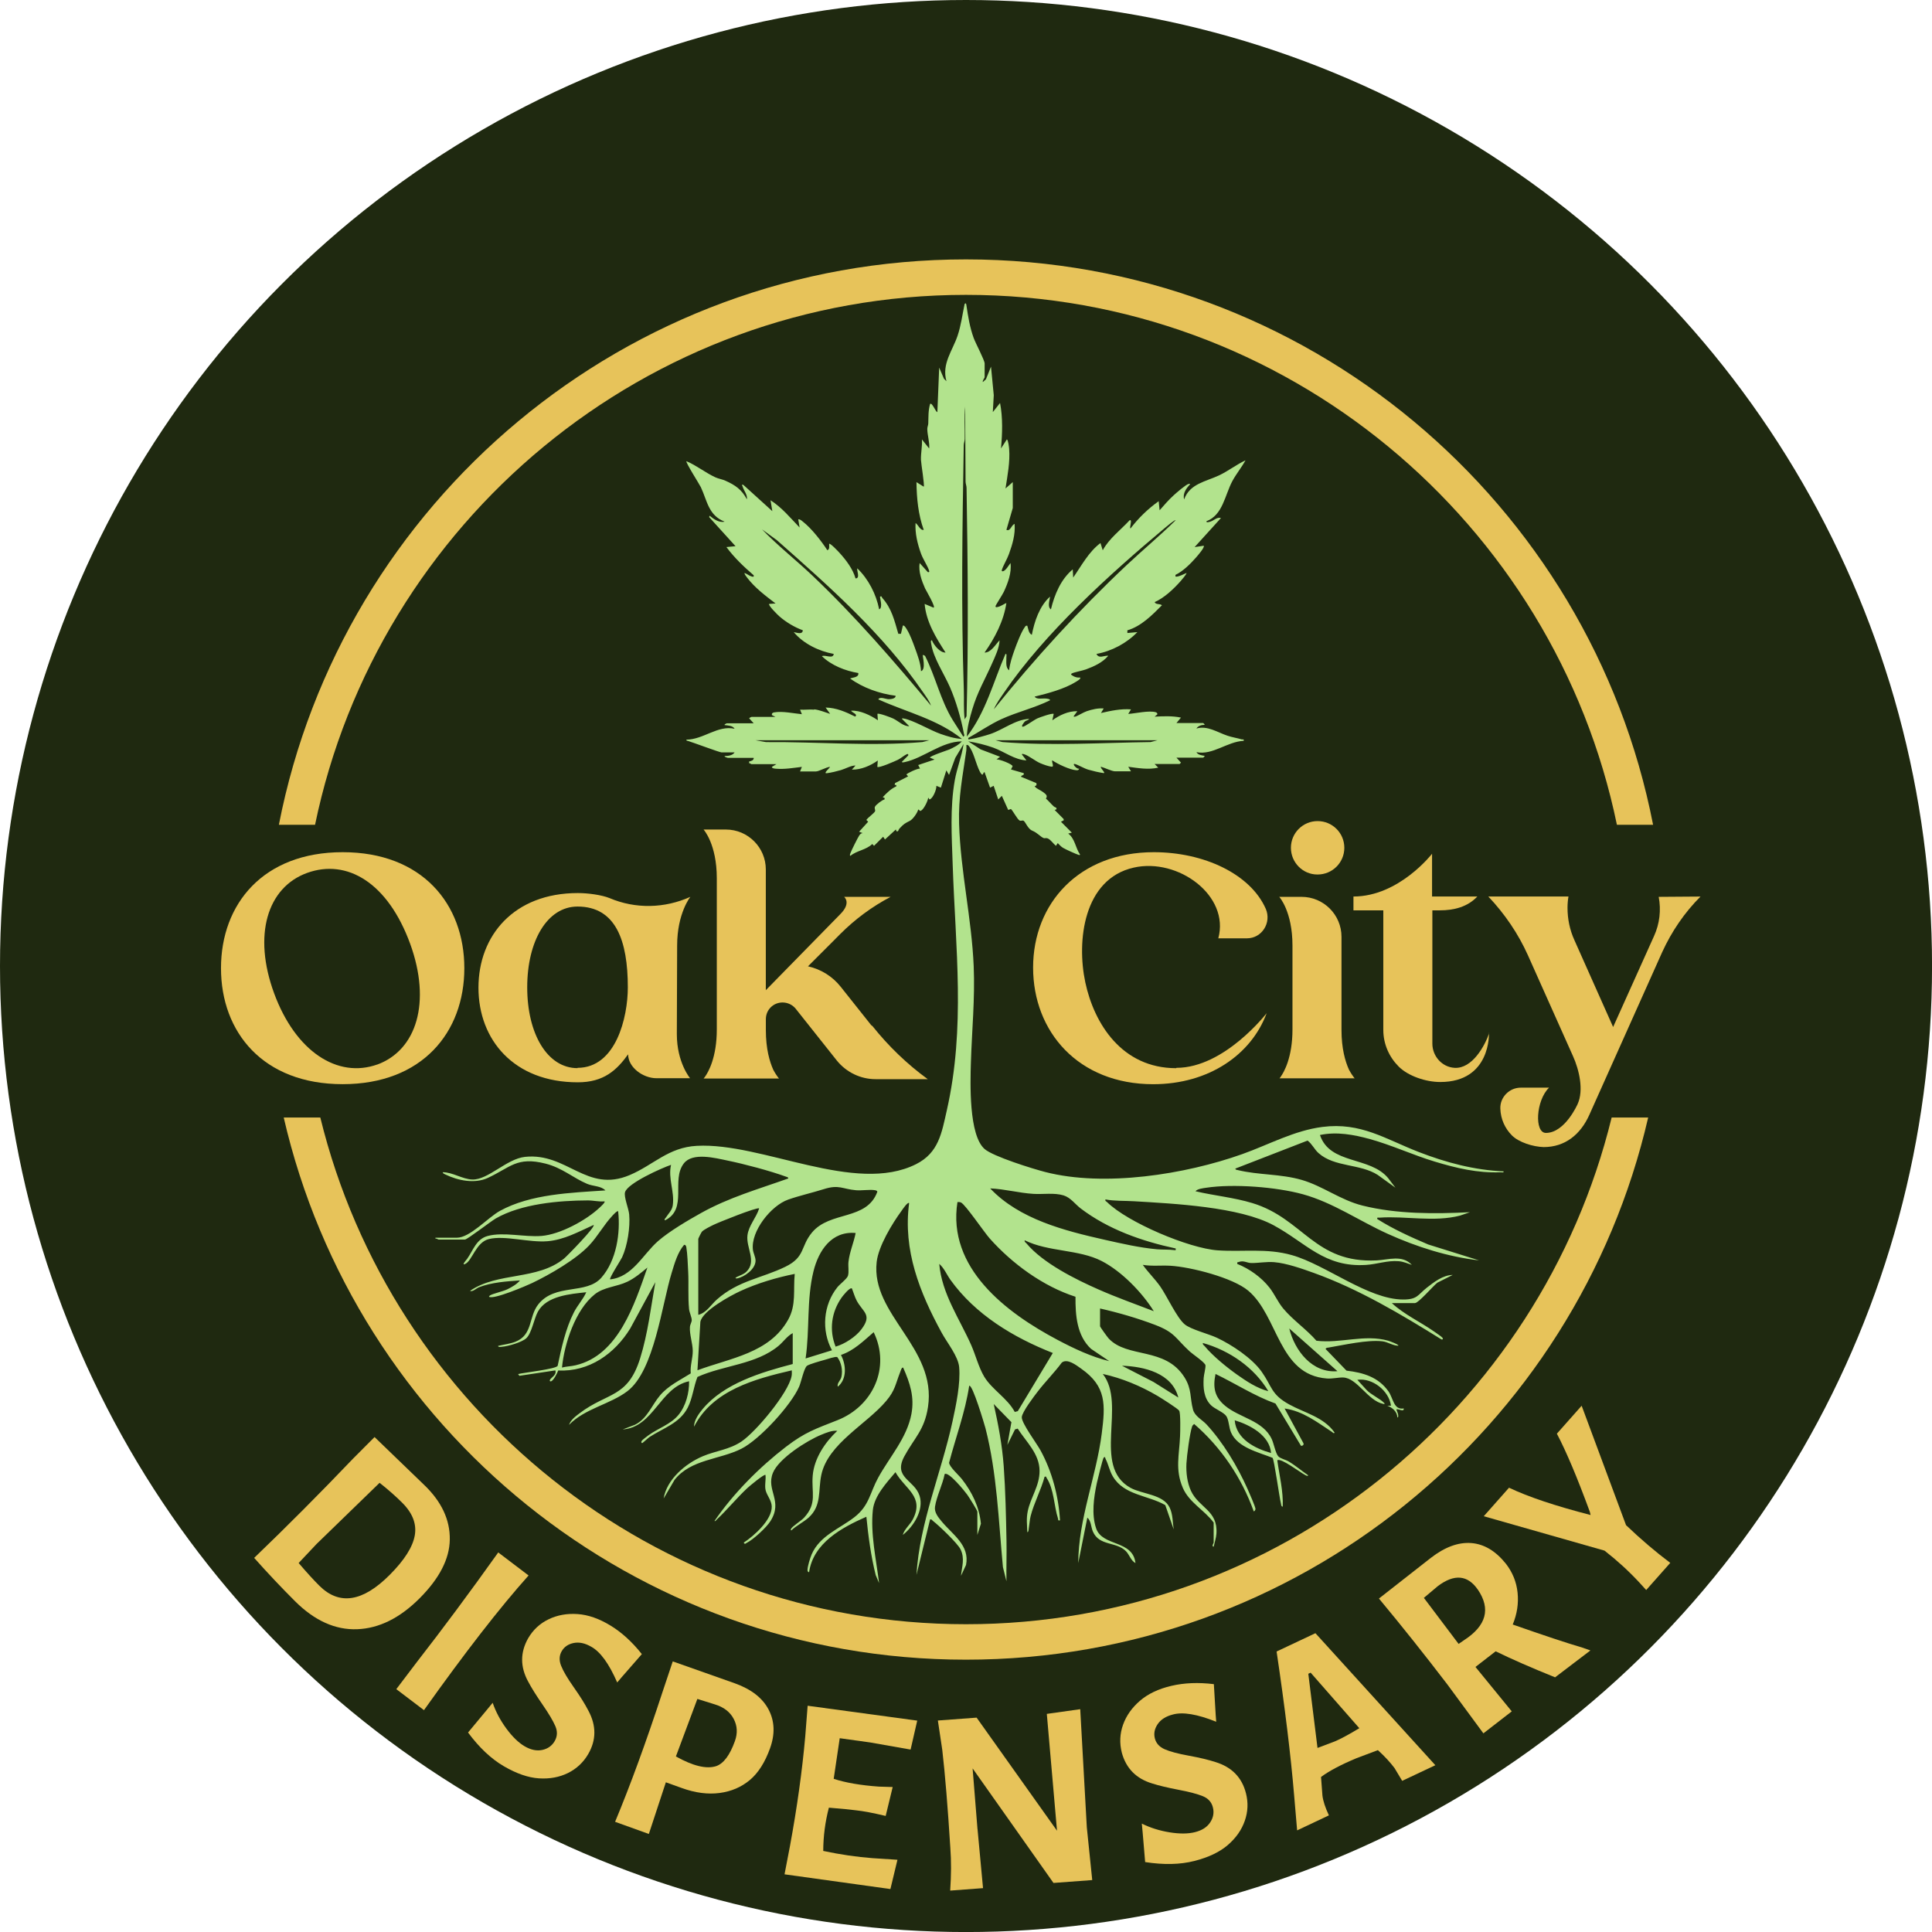 <svg xmlns="http://www.w3.org/2000/svg" id="Layer_2" data-name="Layer 2" viewBox="0 0 510.03 510.03"><defs><style>      .cls-1 {        fill: #b2e38d;      }      .cls-2 {        fill: #e7c35a;      }      .cls-3 {        fill: #1f2910;      }    </style></defs><g id="OCD"><circle class="cls-3" cx="255.02" cy="255.02" r="255.02"></circle><g id="ring"><path class="cls-2" d="M83.17,217.74c16.49-79.76,87.27-139.9,171.84-139.9s155.36,60.14,171.84,139.9h9.55c-16.58-85.06-91.49-149.26-181.4-149.26S90.2,132.68,73.62,217.74h9.55Z"></path><path class="cls-2" d="M425.46,295.02c-18.77,76.68-88.06,133.76-170.45,133.76s-151.68-57.08-170.45-133.76h-9.66c18.91,81.99,92.37,143.12,180.1,143.12s161.19-61.13,180.1-143.12h-9.66Z"></path></g><path id="plant" class="cls-1" d="M214.95,187.26c1.35.14,2.9.79,4.2,1.2l-1.2-1.68c2.83.07,5.32,1.15,7.8,2.39.84-.62-.83-1.04-1.08-1.55,2.37-.15,5.12,1.19,7.08,2.52l-.12-1.68c.32-.3,3.59.95,4.17,1.23,1.35.64,2.77,2.12,4.23,2.01l-1.92-1.92c-.03-.19.22-.14.36-.12,2.53.39,7.07,3.13,9.83,4.09,1.81.63,3.72,1.23,5.64,1.32-6.41-5.19-14.69-7.08-22.08-10.44.44-.84,1.97-.04,2.76-.05.51,0,1.92-.13,1.8-.91-4.16-.52-8.66-2.1-12-4.56.8-.31,2.37-.27,2.16-1.44-3.43-.56-7.1-2.01-9.6-4.44.84-.48,2.95.86,3.12-.6-3.88-.7-8.02-2.7-10.56-5.76.76.12,2.3.77,2.4-.48-2.22-.81-4.47-2.16-6.24-3.72-.33-.29-3.02-2.91-2.64-3.24l1.68-.12c-2.69-2.06-5.48-4.13-7.54-6.86-.16-.22-.8-.99-.62-1.18.63.23,1.2.73,1.84.91.35.1.65.18.55-.31-2.61-2.26-5.15-4.66-7.2-7.45l2.4-.23-6.96-7.68.12-.36c1.07.87,2.5,1.92,3.96,1.56-4.28-1.66-4.6-5.54-6.27-9.09-.36-.77-4.09-6.59-3.81-6.87,2.66,1.12,5.02,3.05,7.62,4.25.83.38,1.85.53,2.69.91,2.59,1.16,4.29,2.33,5.65,4.91.2-1.24-.82-2.27-1.14-3.42-.09-.33-.44-.46.18-.42l7.68,6.96-.48-2.88c3.01,1.92,5.24,4.66,7.68,7.2l-.36-2.16c.5-.05.85.32,1.2.59,2.32,1.81,4.87,5.1,6.48,7.56.69-.24.46-1.11.48-1.68.25-.29,2.46,2.06,2.76,2.4,1.7,1.87,3.52,4.26,4.2,6.72,1.35.05.21-2.27.48-2.64,2.93,2.82,4.97,6.8,5.76,10.8,1.09-.34.11-3.21.24-3.36.56-.16.41.15.55.31,2.54,2.85,3.22,5.94,4.27,9.52h.69s.5-2.14.5-2.14c.35-.32,1,.88,1.15,1.13.77,1.25,1.52,3.28,2.03,4.69.71,1.94,1.54,4.13,1.62,6.19,1.42-.44.32-4.14.48-4.32l.58.26c2.79,5.52,4.06,11.66,7.3,16.94l2.8,4.4c.47-.3.22-.47.15-.85-.7-3.84-2.1-8.62-3.66-12.19s-4.35-7.67-4.94-11.38c-.04-.26-.28-1.06.17-1.02.53,1.29,2.11,3.29,3.6,3.24-2.52-3.88-5.12-8.13-5.52-12.84l2.28.96c.95.31-2.03-4.75-2.16-5.04-.9-2.03-1.8-4.48-1.44-6.72l2.16,2.4c.33.07.45-.02.35-.35-.36-1.21-1.63-3.08-2.16-4.56-.92-2.57-1.59-5.3-1.43-8.04.7.41,1.2,2,2.16,1.8-1.46-4.03-1.86-8.34-1.92-12.6l1.92,1.2c.27-.31-.7-6.08-.73-7.07-.06-1.84.38-3.57.25-5.41l1.92,2.4c.15-1.65-.49-3.56-.5-5.16,0-.51.24-.97.26-1.44.06-1.79-.03-3.4.48-5.16.54-.49,1.44,2.11,1.92,2.16l.48-11.76,1.26,2.94.66.66c-1.31-4.61,1.61-8.04,2.95-12.05.9-2.69,1.26-5.58,1.85-8.35.37-.39.42.04.47.36.44,2.97.89,5.81,1.92,8.64.47,1.3,2.89,5.86,2.89,6.71v3.6c0,.27-.62.88-.48,1.32l.82-.74,1.34-3.34.73,7.55-.25,4.45,1.91-2.4c.75,3.87.61,8.09.25,12l1.55-2.4c.36.17.56,2.03.6,2.52.27,3.44-.44,7.06-.96,10.44l1.92-1.68v6.84l-1.68,5.76c1.06.51,1.26-1.25,2.16-1.56.22,2.8-.57,5.39-1.5,7.98-.47,1.32-1.5,2.97-1.86,4.15-.1.32.03.44.35.35.7-.2,1.47-1.57,1.93-2.16.34,2.56-.7,5.3-1.76,7.6-.31.68-2.2,3.58-2.2,3.8.01.42.44.23.65.19.74-.15,1.52-.75,2.22-1.03-.69,4.71-3.03,9.22-5.76,13.08,1.69.04,2.89-2.13,3.96-3.24-.05,2-1.17,4.29-2,6.16-1.86,4.21-3.86,7.52-5.2,12.08-.66,2.24-1.39,4.9-1.44,7.2,4.99-6.42,7.01-14.49,10.2-21.84.42-.06.23.55.24.84.04,1.11-.3,2.73.72,3.48.21-1.85.82-3.66,1.44-5.4.52-1.47,1.8-4.8,2.68-5.96.21-.27.25-.49.68-.4.27.82.34,1.99,1.2,2.4.7-3.6,2.03-7.59,4.8-10.08-.07.99-.76,2.66.24,3.36.95-3.92,2.61-7.93,5.76-10.56l.12,2.16c2.21-3.16,4.07-6.76,7.2-9.11l.6,1.91c1.67-3.1,4.71-5.34,7.09-7.92.86-.35-.16,2,.24,2.16,2.11-2.77,4.61-5.18,7.44-7.2l.24,2.4c1.19-1.36,2.38-2.74,3.72-3.96.68-.62,3.28-2.89,3.96-3,.14-.02.39-.06.36.12-1,1.01-2,2.46-1.56,3.96,1.48-4.16,5.77-4.7,9.25-6.35,2.43-1.16,4.53-2.82,6.95-3.96-1.05,1.9-2.46,3.59-3.49,5.51-1.96,3.68-2.51,8.96-6.83,10.57-.06.42.54.23.78.18,1.19-.26,1.92-1.36,3.06-1.03l-6.96,7.68,2.4-.36c.37.38-1.67,2.7-2.04,3.12-1.43,1.64-3.47,3.66-5.4,4.56-.02.4-.13.52.35.47.8-.1,1.79-.63,2.53-.95.17.17-1.34,1.93-1.55,2.16-1.86,2.09-4.29,4.4-6.84,5.52.31.74,1.41.34,1.92.84-2.6,2.61-5.49,5.56-9.12,6.61v.71s2.64-.24,2.64-.24c-2.81,2.92-6.77,5.04-10.8,5.76.64,1.36,2.01.37,3.12.48-1.49,1.79-3.73,2.8-5.88,3.6-.89.33-3.22.77-3.73,1.07-.42.25-.11.39.16.57.59.4,1.29.59,2.01.51.37.31-.92,1.02-1.13,1.15-2.98,1.87-7.47,3.07-10.87,3.89.54.83,2.02.41,2.97.51.24.02,1.13.1,1.11.45-4.12,2.04-8.71,3.09-12.88,5-3.03,1.39-5.81,3.34-8.72,4.96-.09.54.18.35.55.31,1.25-.16,3.9-.91,5.16-1.32,3.5-1.15,6.68-3.86,10.37-4.03-.26.4-.83.41-1.13.68-.2.19-1.29,1.53-.43,1.37.56-.11,2.82-1.78,3.79-2.21.63-.27,3.85-1.43,4.24-1.15l-.36,1.68c1.91-1.35,4.18-2.45,6.6-2.4l-.96,1.32c-.05.17.19.16.36.12.6-.13,2.2-1.15,3.11-1.45,1.43-.47,2.93-.83,4.45-.71l-.72,1.2c2.6-.59,5.22-1.16,7.92-.96l-.72,1.2c1.9-.12,5.53-.98,7.28-.44.23.07.47.3.4.56l-.72.6c2.33-.12,4.65-.23,6.96.25l-1.2,1.44h7.08c.05,0,.44.42.36.48-.76-.02-1.74.26-2.16.96,2.95-.85,5.57,1.05,8.28,1.93,1.19.39,2.44.58,3.64.93.32.09.67-.16.56.39-4.4.22-8.17,3.85-12.48,3,.38.71,1.44.87,2.16.96.08.07-.31.48-.36.48h-7.08l1.2,1.32-.36.36h-6.6l.96.96c-2.6.6-5.31.12-7.92-.23l.72,1.2h-4.2c-.87,0-2.77-.96-3.72-1.2-.35.27,1.5,1.8.62,1.66-1.28-.2-2.68-.52-3.92-.88s-2.61-1.24-3.54-1.5c-1.01-.28.5,1.51,1.08,1.2-.11.44-.39.46-.77.43-1.65-.1-4.9-1.62-6.31-2.6-.32.35.66,1.77-.22,1.67-.81-.09-2.16-.58-2.94-.91-1.37-.58-3.12-2.06-4.33-2.39-.18-.05-.52-.18-.55.07l1.2,1.56c-3.16-.14-5.79-2.29-8.76-3.36-2.14-.77-4.37-1.28-6.6-1.67l3.27,2.13,5.13,1.95-.96.71c.72-.13,4.27,1.25,4.27,1.8l-.43.84,3.36.97c.21.69-.58.42-.72.95l4.07,1.69c.1.64.01.6-.47.83.59.74,1.58,1.01,2.28,1.56s1.25.93.7,1.68c.73.64,1.34,1.4,2.05,2.05.39.36.91.22.71.82l-.46.13,2.39,2.41v.35s-.71.36-.71.36l2.87,2.88-.96.24c1.82,1.37,1.88,3.74,3.12,5.52.05.16-.2.17-.35.12-.76-.24-3.44-1.45-4.14-1.87-.55-.33-.94-.81-1.39-1.25l-.48.72c-.66-.52-1.39-1.63-2.15-1.95-.49-.21-.76.03-1.08-.09-.87-.34-1.56-1.35-3.06-1.98-1.13-.47-1.74-2.29-2.24-2.59-.34-.21-.71.15-1.08-.08-.64-.41-1.64-2.4-2.27-3.04l-.72.26-1.68-3.73-.95.96-1.21-3.6-.95.48-1.45-4.08c-.42-.06-.33,1.08-.84.48-1.09-1.3-1.82-5.18-2.96-6.88-.24-.36-.46-.88-1-.79,0,.51.04,1.02-.03,1.53-.96,6.8-2.11,12.17-1.9,19.24.38,12.62,3.33,25.07,3.86,37.66.36,8.53-.48,16.95-.74,25.44-.16,5.33-.59,19.12,3.62,22.8,2.27,1.98,12.71,5.22,16.01,6.07,15.62,4.02,36.95.64,52.02-4.73,6.97-2.48,13.68-6.22,21.15-7.17,10.18-1.3,16.59,3.2,25.46,6.63,7.19,2.78,14.63,4.76,22.38,5.1.06.42-.55.23-.84.24-6.05.24-11.62-1.09-17.35-2.82-5.74-1.73-11.37-4.36-17.1-5.94-4.27-1.18-8.8-2.01-13.2-1.08,2.64,7.87,13.22,5.57,18.01,11.39l1.91,2.52-4.67-3.37c-4.64-2.99-11.39-2-15.61-5.75-1.12-.99-1.7-2.41-2.91-3.32l-19.05,7.39c-.06.34.43.35.67.41,5.4,1.32,11.28.97,16.85,2.59s10.2,5.31,16.03,6.77c9.11,2.27,19.05,2.22,28.37,1.75l-2.59.89c-6.94,1.8-14.36.05-21.29.55-.36.03-.69-.19-.59.36,4.24,2.69,8.83,4.75,13.44,6.72l13.44,4.2c-8.22-.93-16.56-3.59-24.08-6.99-7.47-3.37-14.45-8.26-22.42-10.46-7.04-1.94-18.39-2.82-25.58-1.72-.82.13-2.28.27-2.79.92,4.96,1.17,10.11,1.64,15,3.12,13.52,4.1,16.39,15.97,32.89,15.13,3.1-.16,6.69-1.53,9.23,1.19-1.18-.39-2.2-.86-3.47-.97-3.01-.25-5.72.8-8.64.98-10.98.7-15.79-5.81-24.37-10.46-9.04-4.9-26.41-5.72-36.85-6.35-2.49-.15-5.12-.02-7.56-.48-.12.47.18.46.4.68,5.45,5.39,21.65,12.24,29.24,12.76,6.7.46,12.9-.64,19.61,1.27,9,2.56,20.08,11.7,29.35,11.71,3.8,0,3.81-1.21,6.25-3.13,1.95-1.53,4.26-3.31,6.83-3.36l-4.06,2.05c-1.01.76-4.98,5.38-5.9,5.38h-6.12c3.29,3.04,7.47,4.93,11.12,7.48.46.32,1.96,1.33,2.21,1.63.24.29.22.58-.24.48-10.61-6.61-21.79-13.26-33.6-17.52-3.11-1.12-7.31-2.61-10.57-2.87-2.04-.16-4.12.25-5.99.23-1.21-.01-2.03-.78-3.39-.26-.32.12-.41-.08-.33.5,3.19,1.25,6.4,3.57,8.5,6.26,1.35,1.73,2.21,3.81,3.62,5.5,2.53,3.04,6.15,5.5,8.77,8.51,6.31.79,12.74-1.79,18.96,0,.3.09,2.99,1.06,2.64,1.32-1.48-.02-2.73-1-4.23-1.17-3.9-.45-10.11.96-14.13,1.65-.34.06-.61-.01-.84.36l5.54,5.74c4.42.51,8.41,1.69,11.08,5.48,1.28,1.81,1.33,4.95,4.02,4.5.16,1.05-1.37.05-1.92.24-.09.07.94,1.93.24,2.16-.02-1.52-1.31-2.65-2.64-3.12h.96c-.5-3.93-4.89-7.42-8.88-6.84l2.4,2.64c1.14,1.25,3.64,2.36,4.69,3.48.27.28.03.3-.24.24-4.06-.8-6.88-6.84-10.57-6.97-1.31-.05-2.8.37-4.32.26-12.82-.95-12.77-16.43-20.75-23.17-4.09-3.45-15.17-6.27-20.53-6.59-2.44-.15-4.9.17-7.32-.24,1.43,2.02,3.24,3.74,4.66,5.78,1.72,2.48,4.36,8.23,6.4,9.92,1.64,1.36,6.26,2.5,8.47,3.53,3.98,1.86,9.34,5.42,11.87,9.01,2.77,3.94,2.45,5.96,7.24,8.6,4.11,2.27,9.1,3.31,12,7.44-.21.38-.54-.08-.75-.21-3.89-2.55-7.64-5.48-12.45-6.15l4.94,9.11c.24.44-.16.8-.62.73l-6.73-11.15c-5.57-2.01-10.53-5.25-15.83-7.81-.72,3.53-.28,6.06,2.52,8.39,3.89,3.24,9.99,3.85,12.32,8.8.54,1.15,1.02,3.76,1.71,4.53.57.64,1.93.89,2.72,1.36,1.83,1.08,3.45,2.49,5.2,3.68-.18.34-.62,0-.85-.11-1.14-.56-6.41-4.61-7.31-3.85.56,4.06,1.6,8.11,1.44,12.24-.48-.09-.39-.51-.48-.84-.42-1.64-1.78-11.63-2.22-12.06-3.7-1.48-9.2-2.68-10.95-6.69-.58-1.34-.57-3.28-1.23-4.29-.7-1.06-3.02-1.88-4.06-2.9-1.93-1.91-2.08-4.6-1.94-7.17.05-.87.54-2.63.48-3.36s-3.34-2.93-4.08-3.6c-3.88-3.53-3.88-5.05-9.23-7.09-4.62-1.76-9.69-3.23-14.52-4.32v4.68c0,.2,1.96,2.9,2.28,3.24,4.97,5.31,14.89,2.14,20,10.24,1.99,3.16,1.41,5.4,2.26,8.54.48,1.76,2.45,2.7,3.55,3.89,4.36,4.69,8.23,11.17,10.83,17.01.37.83,2.13,4.8,2.11,5.34-.01.28-.33.69-.47.59-3.18-8.85-8.61-16.9-15.72-23.04-.22.2-.44.36-.54.65-.61,1.75-1.4,7.8-1.5,9.78-.11,2.37.19,5.03,1.19,7.2,2.11,4.55,7.14,5.14,6.73,11.29-.08,1.16-.48,2.34-.73,3.47-.63-.05,0-.94,0-1.08v-5.28c-2.43-3.31-6.44-5.26-8.13-9.15-2.1-4.85-.94-8.73-.74-13.64.05-1.16.17-6.08-.23-6.75-.33-.55-4.82-3.38-5.7-3.9-4.47-2.63-9.39-4.69-14.47-5.8,6.35,8.05-2.91,24.35,7.28,30.04,3.12,1.74,8.68,1.69,10.37,5.23.87,1.81.77,3.82,1.07,5.77l-2.22-6.42c-4.64-2.66-10.9-2.56-13.87-7.61-.86-1.46-1.13-3.1-1.89-4.58-.09-.18-.08-.75-.5-.34-.25.24-1.63,5.87-1.81,6.72-.8,3.74-1.45,8.25-.19,11.95,1.67,4.88,9.68,2.97,10.39,9.17-1.23-.66-1.6-2.2-2.51-3.13-2.52-2.6-7.05-1.3-8.73-5.19-.55-1.27-.44-2.81-1.47-3.68l-2.4,12c.05-11.69,4.75-22.74,6.21-34.23.96-7.56,1.26-12.4-5.41-17.08-1.26-.89-3.67-2.8-5.14-1.62-1.96,2.65-4.31,4.99-6.32,7.6-.97,1.26-4.19,5.47-4.24,6.82-.07,1.57,3.96,6.95,4.94,8.75,3.06,5.6,4.77,12.12,5.15,18.48-.65.11-.41-.12-.54-.52-1.05-3.26-1.03-7.69-3-10.69-.15-.23.03-.43-.53-.31-.91,3.43-2.82,6.98-3.68,10.37-.26,1.03-.3,2.08-.48,3.12-.05.3-.04,1.16-.4,1.15-.06-2-.3-3.54.11-5.53.75-3.66,3.15-6.7,3.12-10.67-.03-4.51-3.5-7.6-5.77-11.14l-.71.21-2.02,4.1,1.07-6.01-4.67-4.79c1.21,5.42,2.24,10.88,2.64,16.44.46,6.38.61,13.28.73,19.67.07,3.56-.07,7.13-.01,10.69l-.93-3.75c-1.16-12.23-1.55-24.73-4.61-36.67-.2-.76-3.46-11.8-4.3-11.18-1.04,6.95-3.53,13.52-5.3,20.29.02,1.03,2.63,3.37,3.37,4.32,2.72,3.49,4.59,7.33,5.03,11.78l-.94,2.97v-6.12c0-.38-2.26-3.93-2.68-4.52-.66-.92-4.91-6.17-5.95-5.43-.54,2.77-2.14,5.9-2.55,8.62-.23,1.54.88,2.82,1.82,3.96,2.8,3.38,7.42,6.24,6.37,11.42l-1.33,2.86c.25-2.49,1.05-4.54-.11-6.97-.76-1.59-5.76-6.35-7.33-7.55-.24-.19-.3-.47-.72-.36l-3.6,14.64c.86-13.95,6.58-26.98,9.52-40.51.93-4.29,2.14-9.99,1.76-14.33-.25-2.86-3.19-6.46-4.61-9.07-5.81-10.64-10.26-21.78-8.6-34.24-.36-.41-1.79,1.73-1.97,1.99-2.51,3.42-6.12,9.35-6.6,13.56-1.58,13.9,15.92,22.6,13.55,38.27-.92,6.08-3.58,8.13-6.22,12.98-3.11,5.74,2.66,6.23,4,10.48,1.18,3.73-1.57,8.09-4.44,10.32.46-1.6,1.92-2.67,2.68-4.16,3.06-5.98-2.07-7.92-4.61-12.4-2.34,2.79-5.57,6.21-5.97,9.99-.66,6.3.89,13.06,1.65,19.29l-.89-2.11c-1.27-5.05-1.95-10.23-2.47-15.41-6.47,2.85-13.99,6.89-15.12,14.64-.29-.04-.42-.26-.42-.54-.01-.97.69-3.23,1.1-4.18,2.13-4.93,7.39-6.77,11.3-9.82s4.06-6.38,6.22-10.34c3.01-5.52,7.6-10.49,8.81-16.87.85-4.51-.37-8.17-2.17-12.25-.39-.2-.67.87-.78,1.14-1.26,3.17-1.3,4.79-3.67,7.61-5.17,6.19-15.4,11.27-17.16,19.56-.88,4.15.15,8.13-3.36,11.28-1.35,1.2-3.21,2.1-4.55,3.37-.18.04-.16-.25-.12-.36.31-.7,2.69-2.14,3.48-3,3.53-3.87,1.88-6.62,2.28-11.16s3.29-8.78,6.48-11.76c-1.35-.17-2.97.52-4.24,1.04-3.76,1.53-11.19,6.23-12.75,10.05-1.88,4.62,2.77,7.38-.67,12.77-1.08,1.7-4.49,4.84-6.27,5.73-.41.2-.39.45-.78-.07,2.74-1.8,7.53-6.04,7.41-9.58-.05-1.55-1.24-2.86-1.59-4.16s.09-2.78-.06-4.14c-.3-.34-4.37,3.07-4.8,3.48-2.75,2.57-5.25,5.65-8.04,8.28-.1.1-.51.66-.6.36,4.97-7.25,11.87-14.19,18.85-19.55,5.09-3.9,7.84-4.74,13.61-7.03,9.33-3.7,14.06-13.88,9.54-23.22-2.65,2.28-5.23,4.87-8.64,6,1.38,2.58,1.64,6.39-.84,8.39-.26-.96.76-1.62.97-2.63.37-1.71-.02-3.79-1.1-5.19-.44-.23-2.68.55-3.36.74-.9.25-4.12,1.14-4.66,1.58-.77.64-1.51,4.21-2.02,5.42-2.11,4.93-10.46,14.02-15.24,16.44-5.77,2.93-13.37,2.75-17.68,8.24l-2.88,4.91c.84-5.08,5.78-9.22,10.32-11.15,3.44-1.46,7.01-1.72,10.25-3.91,3.82-2.59,12.37-12.8,13.21-17.27.09-.5.07-1,.05-1.5-9.75,2.27-20.89,5.25-25.8,14.88-.05-1.62,1.28-3.49,2.28-4.68,5.64-6.77,15.54-9.72,23.77-11.87v-8.16c-1.5.8-2.45,2.28-3.73,3.35-5.93,4.96-14.55,5.11-21.42,8.22-1.03,2.61-1.28,5.61-2.57,8.11-2.1,4.09-6.42,5.38-10.04,7.72-.43.28-1.84,1.62-1.97,1.63-.2.01-.37-.24-.12-.6.18-.27,1.35-1.15,1.71-1.42,2.57-1.89,5.92-2.9,8-5.44,1.93-2.36,2.84-5.85,2.78-8.86-7.67,1.6-9.32,12.14-17.52,12.72l3.21-1.23c3.26-1.58,4.45-5.18,6.64-7.76s5.2-3.97,8.11-5.81c-.21-2.03.56-4,.53-5.97s-.88-4.36-.75-6.24c.05-.78.5-1.3.48-1.88-.02-.79-.62-1.98-.71-2.91-.31-3.17-.06-6.67-.23-9.85-.1-1.93-.18-4.63-.49-6.47-.05-.31-.24-.69-.6-.6-1.7,2-2.48,4.81-3.25,7.32-2.62,8.51-4.59,25.85-11.68,31.28-4.55,3.49-11.27,4.58-15.44,8.92.46-1.33,1.72-2.26,2.8-3.08,7.38-5.59,12.7-3.98,15.98-14.5,2.03-6.49,2.83-13.42,4.01-20.1l-6.62,12.22c-4.12,6.7-10.86,11.49-19.02,11.1-.24.69-1.2,2.57-1.84,2.84-.29.12-.48-.07-.35-.35.26-.62,1.84-1.28,1.44-2.52l-9.5,1.43-.34-.46c1.48-.38,9.91-1.31,10.44-2.16.99-4.7,2.11-9.88,4.31-14.17.94-1.83,2.4-3.39,3.25-5.27-4.26.46-10.45.95-12.76,5.11-1.04,1.88-1.63,5.67-3.06,7.02-1.15,1.08-4.8,2.13-6.38,2.26-.26.02-1.12.19-1.07-.23,1.49-.36,3.13-.53,4.56-1.09,4.65-1.83,3.44-6.54,6.01-9.83,4.43-5.68,12.67-2.52,16.68-7.08s5.07-11.82,4.44-17.52c-.23-.28-1.37.99-1.56,1.2-2.24,2.39-3.85,5.42-6.11,7.81-3.53,3.74-10.36,7.68-15.04,9.92-1.58.76-10.25,4.44-11.37,3.63-.02-.14.13-.29.24-.36.72-.47,3.43-1.05,4.61-1.63s2.49-1.33,3.31-2.33c-3.5.24-7.52.51-10.8,1.8-.82.32-1.6,1.26-2.4.96,7.38-5.05,17.72-2.73,24.83-8.53.73-.59,8.37-8.39,7.81-8.87-3.93,1.76-7.75,3.92-12.15,4.29-4.88.41-11.25-1.59-15.46-.58-3.49.83-4.42,5.79-6.35,6.61-1.04.45.46-1.22.56-1.36,1.62-2.29,2.42-5.26,5.46-6.06,4.19-1.11,9.68.35,14.15,0,4.96-.39,11.89-4.15,15.47-7.57.2-.19,1.47-1.33,1.2-1.56-1.5.14-2.95-.26-4.45-.25-7.66.03-17.52.9-24.27,4.77-1.27.73-7.52,5.56-8.12,5.56h-6.96c-.14,0-.54-.33-.84-.24v-.24s5.64,0,5.64,0c3.5,0,8.19-5.33,11.39-7.09,8.15-4.47,18.76-4.78,27.85-5.4-1.22-1.23-3.25-1.06-4.85-1.74-3.73-1.58-6.5-4.2-10.98-5.34-7.59-1.92-9.27,1.03-15.2,3.77-3.47,1.61-7.83.74-11.21-.89-.28-.14-.66-.24-.72-.6,2.59-.02,5.22,1.84,7.81,1.92,4.2.14,9.03-5.46,13.94-5.98,11.11-1.16,16.25,9.63,27.61,4.81,6.35-2.69,10.17-7.31,17.72-7.72,17.27-.94,41.77,12.94,57.88,4.84,5.97-3,6.76-8.2,8.12-14.2,4.97-21.93,2.29-42.82,1.55-64.92-.24-7.35-.74-14.95.56-22.25.58-3.24,1.85-6.3,2.32-9.55l-2.2,3.68-1.64,4.48-.71-1.2-1.44,4.56-1.2-.48c.1.91-.92,3.4-1.8,3.6l-.35-.48c-.09.9-1.09,2.9-1.8,3.38-.49.33-.35-.05-.84-.26-.18.88-1.43,2.61-2.18,2.99-1.34.69-1.58.77-2.76,2.04-.36.39-.22.91-.82.71l-.13-.46-2.88,2.64-.48-.72-2.41,2.4-.47-.48c-1.62,1.58-4.04,1.7-5.76,3.12-.28-.08-.07-.52,0-.72.22-.63,1.95-4.11,2.32-4.64.24-.35.47-.61.92-.64l-.96-.36,2.4-2.64-.48-.47c.38-.61,2.09-1.79,2.29-2.29.15-.38-.22-.73-.02-1.19.22-.51,1.88-1.8,2.53-1.93.13-.62-.15-.36-.48-.59,1.09-1.17,2.12-2.19,3.6-2.88l-.02-.34-.42-.04.08-.46,3.47-1.79-.44-.48c0-.28,2.99-1.68,3.58-1.56l-.48-.95,4.32-1.45-1.2-.48c-.35-.35,4.71-2,5.13-2.19,1.17-.54,2.41-1.14,3.27-2.12-5.31.01-10.17,4.43-15.06,5.46-.21.04-.7.2-.78-.06l1.68-1.68c.09-.31-.05-.48-.35-.35-.58.23-1.67,1.15-2.36,1.48-.74.36-5.03,2.26-5.44,1.88l.12-1.68c-1.95,1.39-4.43,2.45-6.84,2.4l.96-1.08c-1.22-.01-2.55.82-3.84,1.2-1.14.33-2.56.68-3.73.83-1.1.14.8-1.39.85-1.67-.98.03-2.91,1.2-3.72,1.2h-4.2l.48-1.2c-2.26.26-4.55.68-6.84.48-.28-.02-1.07-.07-1.08-.48l1.2-.72h-6.6c-.09,0-.37-.31-.6-.24v-.47c.54-.1,1.28-.32,1.2-.96h-6.84s-.94-.22-.84-.48c.88.01,2.13-.14,2.64-.96h-3.48c-.46,0-7.43-2.59-8.76-3-.23-.07-.55-.04-.48-.36,4.53-.04,8.22-3.86,12.72-2.88-.48-.83-1.78-.86-2.64-.96-.1-.24.56-.48.6-.48h7.08l-1.2-1.32c-.03-.07.56-.36.6-.36h6.36l-.96-.48c-.07-.46.19-.64.6-.72,2.16-.39,5.13.27,7.32.48l-.48-1.2c1.2.09,2.54-.12,3.72,0ZM254.67,189.9l.49-.83c.52-20.13.34-40.16,0-60.26,0-.57-.25-1.09-.26-1.66l-.11-19.81c-.27,2.83-.05,5.69-.11,8.53-.01.57-.25,1.09-.26,1.66-.37,21.25-.7,43.39.02,64.56.09,2.61-.1,5.21.23,7.81ZM310.35,137.34c-.22-.2-2.65,1.88-2.99,2.16-14.57,12.22-31.63,27.67-42.32,43.36-.96,1.41-2,2.83-2.68,4.4,10.82-13.44,22.47-26.21,35.03-38.04,4.26-4.01,8.81-7.77,12.96-11.87ZM245.79,186.3c-.46-1.3-1.42-2.54-2.2-3.68-10.48-15.28-24.69-27.82-38.48-40l-3.95-2.88c4.17,4.34,8.96,8.08,13.33,12.23,11.23,10.67,21.4,22.44,31.31,34.33ZM245.31,195.42h-45.84l2.75.49c13.77-.11,27.52,1.16,41.29-.01l1.8-.48ZM305.55,195.42h-42.72l1.8.48c13.03,1.04,26.07.18,39.12,0l1.8-.48ZM208.11,311.1c-.03-.36-.35-.37-.61-.47-4.25-1.55-10.96-3.33-15.43-4.25-3.29-.68-9.24-2.25-11.56.77-3.4,4.42,1.13,11.96-4.92,15-.38-.21.08-.54.21-.75.69-1.08,1.62-1.86,1.81-3.23.5-3.64-1.3-7.06-.46-10.66-2.49.84-11.4,4.82-12.14,7.19-.38,1.21.95,4.33,1.09,5.89.3,3.37-.45,8.24-1.87,11.32-.32.7-3.47,5.55-3.16,5.83,5.87-.6,8.64-6.58,12.61-10.07,2.93-2.58,8-5.56,11.47-7.49,7.36-4.09,15.08-6.27,22.96-9.08ZM184.35,347.1c2.19-.55,3.33-2.67,4.93-4.07,5.66-4.99,11.76-5.56,18.03-8.61,5.33-2.59,3.95-5.31,7.04-9.04,4.8-5.79,14.48-3.08,17.27-10.8-.16-.25-.32-.32-.6-.37-1.4-.25-3.5.13-5.04,0-3.62-.31-4.46-1.56-8.47-.3-3.08.97-6.55,1.75-9.46,2.78-4.51,1.59-9.88,8.34-9.29,13.23.1.87.71,1.96.7,2.9-.02,2.2-2.91,4.3-4.92,4.68-.72-.02-.25-.27.05-.43.85-.43,1.73-.64,2.47-1.37,2.77-2.71-.13-6.32.26-9.58.31-2.57,2.34-4.68,3.09-7.11-.48-.43-10.77,3.7-12.08,4.35-.77.38-2.48,1.21-3.02,1.78-.17.18-.97,1.8-.97,1.91v20.04ZM310.35,329.58c-8.91-1.92-17.77-5.02-25.07-10.57-1.43-1.09-2.63-2.85-4.49-3.43-2.45-.76-5.44-.25-7.99-.41-3.8-.23-7.58-1.29-11.4-1.44,7.68,8.13,19.63,11.17,30.24,13.56,4.5,1.01,9.21,2.1,13.81,2.51,1.49.13,3.06.02,4.58.22.48.06.34-.03.34-.45ZM283.92,342.33c-8.56-2.75-16.7-8.71-22.65-15.39-1.45-1.63-6.4-8.93-7.56-9.48-.32-.15-.61-.15-.95-.13-2.75,17.41,12.85,29.2,26.39,36.37,4.35,2.3,8.89,4.46,13.68,5.63l-4.8-3.24c-3.77-3.49-4.15-8.92-4.11-13.77ZM225.87,325.5c-6.35-.57-9.76,4.63-11.12,10.12-1.85,7.51-.96,15.39-2.08,23l6.96-2.16c-2.84-5.27-2.31-11.99,1.45-16.67.63-.78,2.53-2.21,2.77-2.99.32-1.03,0-2.56.14-3.7.29-2.6,1.39-5.04,1.89-7.59ZM304.59,346.14c-3.12-4.99-8.47-10.51-13.76-13.24-6.01-3.1-14.15-2.4-20.32-5.48-.11.45.25.57.48.84,4.35,5.19,12.87,9.45,19.04,12.16,4.76,2.1,9.71,3.85,14.56,5.72ZM277.95,357.18c-10.4-4.09-20.49-10.14-27.08-19.37-.97-1.37-1.63-3.05-2.92-4.16.69,7.92,5.33,14.42,8.44,21.44,1.18,2.68,1.96,5.86,3.43,8.33,2.05,3.42,6.14,5.69,8.07,9.32l.8-.21,9.24-15.35ZM148.35,361.02c1.19-.31,2.37-.31,3.6-.6,11.32-2.63,15.57-16.15,18.96-25.8-1.64,1.37-3.32,2.79-5.27,3.73-2.85,1.37-6.2,1.39-8.65,3.35-5.1,4.08-8.02,13.03-8.63,19.32ZM209.79,336.3c-4.83.97-9.85,2.46-14.32,4.52-2.61,1.2-10.07,5.24-10.58,8.14l-.77,12.78c8.66-3.24,19-4.49,23.95-13.37,2.18-3.9,1.31-7.77,1.73-12.07ZM224.9,340.14c-.55-.4-2.41,1.96-2.73,2.42-2.69,3.83-3.33,8.55-1.58,12.94,2.42-.7,5.3-2.57,6.82-4.58,2.94-3.89.41-4.46-1.26-7.58-.51-.95-.84-2.18-1.25-3.2ZM353.07,361.98l-12.72-11.28c1.44,5.86,6.07,11.86,12.72,11.28ZM334.83,367.26c-3.74-6.27-10.3-10.76-17.28-12.72-.1.45.26.57.48.84,2.12,2.57,5.82,5.58,8.56,7.52,2.48,1.75,5.26,3.6,8.24,4.36ZM311.07,368.94c-1.66-6.47-9.03-8.2-14.88-8.4l8.32,4.28,6.56,4.12ZM335.55,383.58c-.38-4.68-5.56-7.42-9.6-8.64.4,4.95,5.37,7.47,9.6,8.64Z"></path><g><path class="cls-2" d="M98.88,379.37l13.07,12.61c4.61,4.41,6.88,9.24,6.79,14.49-.08,5.06-2.73,10.21-7.95,15.45-5.22,5.23-10.71,7.96-16.49,8.18-5.78.22-11.25-2.25-16.41-7.39-3.64-3.63-7.24-7.45-10.79-11.44,8.64-8.3,17.35-17.04,26.12-26.22l5.65-5.67ZM102.88,415.75c3.86-3.87,6.06-7.33,6.61-10.37s-.56-5.94-3.33-8.69c-1.75-1.75-3.74-3.49-5.95-5.24l-16.61,16.12-4.76,5.05c2.12,2.48,3.94,4.48,5.47,6,5.26,5.24,11.45,4.28,18.57-2.87Z"></path><path class="cls-2" d="M111.93,451.47l-7.31-5.55,5.43-7.16c6.84-8.79,14-18.43,21.48-28.93l8.01,6.08c-7.54,8.42-16.74,20.27-27.62,35.56Z"></path><path class="cls-2" d="M162.93,444.14c-2.16-4.95-4.44-8.09-6.84-9.41-1.63-.95-3.17-1.28-4.62-1-1.45.29-2.51,1.01-3.18,2.16-.67,1.15-.73,2.44-.16,3.86.56,1.42,1.68,3.32,3.35,5.69,1.67,2.37,2.95,4.41,3.83,6.13,2.14,3.96,2.13,7.79-.04,11.51-1.28,2.19-3.06,3.85-5.33,4.98-2.28,1.12-4.83,1.59-7.66,1.41s-5.92-1.25-9.27-3.2c-3.35-1.95-6.5-4.92-9.45-8.9l4.93-5.94,1.57-1.91c.81,2.36,2.01,4.62,3.61,6.8,1.6,2.17,3.21,3.74,4.84,4.69,1.63.95,3.18,1.27,4.64.96,1.46-.31,2.56-1.09,3.28-2.33.72-1.24.78-2.56.17-3.97-.61-1.41-1.74-3.31-3.4-5.71-1.66-2.4-2.91-4.41-3.77-6.04-2.12-3.87-2.12-7.68-.01-11.42,1.31-2.25,3.12-3.93,5.42-5.03,2.3-1.11,4.85-1.56,7.64-1.37,2.79.19,5.67,1.2,8.65,3.01,2.98,1.81,5.75,4.33,8.31,7.56l-5.43,6.22-1.09,1.29Z"></path><path class="cls-2" d="M177.6,438.59l16.39,5.79c4.35,1.56,7.32,3.88,8.92,6.94s1.72,6.47.38,10.2c-1.34,3.74-3.13,6.54-5.35,8.4-2.23,1.86-4.88,3-7.97,3.41-3.09.41-6.41-.02-9.96-1.3l-4.23-1.52-.03.09-4.46,13.55-8.91-3.21c3.99-9.57,8.15-20.94,12.47-34.12l2.76-8.25ZM178.44,463.69c4.49,2.51,8.02,3.37,10.6,2.56,1.97-.67,3.63-2.88,4.97-6.62.75-2.08.64-4.04-.33-5.88-.97-1.83-2.64-3.11-5.01-3.82l-4.57-1.43-5.67,15.19Z"></path><path class="cls-2" d="M218.82,477.2c-.98,3.74-1.48,7.55-1.49,11.43,4.53.96,8.85,1.59,12.95,1.9l6.64.43-1.86,7.73-27.95-3.89,1.44-7.49c1.88-10.19,3.22-19.83,4.03-28.92l.63-8.09,28.93,3.93-1.75,7.64-10.68-1.88-8.03-1.12-1.59,10.72c3.08,1.02,7.06,1.71,11.94,2.06l3.63.11-1.85,7.63c-3.31-.79-5.93-1.29-7.88-1.49-1.29-.18-3.66-.41-7.1-.69Z"></path><path class="cls-2" d="M258.06,482.89l1.45,15.56-8.67.65c.28-4.07.3-7.82.04-11.26-.68-10.85-1.39-19.48-2.13-25.89l-1.16-7.75,10.23-.76,21.22,29.85-2.69-30.84,8.82-1.24,1.74,31.21,1.43,13.9-10.23.76-21.35-30.24,1.29,16.06Z"></path><path class="cls-2" d="M321.08,454.53c-5.02-2.01-8.84-2.65-11.47-1.91-1.83.47-3.16,1.31-3.99,2.53-.83,1.22-1.08,2.48-.75,3.77.33,1.29,1.19,2.25,2.6,2.87,1.4.62,3.53,1.18,6.38,1.7,2.85.52,5.2,1.08,7.03,1.68,4.3,1.32,6.98,4.06,8.04,8.23.63,2.46.53,4.89-.31,7.28-.83,2.4-2.32,4.52-4.47,6.38-2.15,1.86-5.1,3.27-8.85,4.22-3.75.96-8.08,1.05-12.98.29l-.65-7.7-.23-2.46c2.23,1.11,4.68,1.88,7.34,2.31,2.66.43,4.91.41,6.74-.06,1.83-.47,3.16-1.32,3.98-2.58.82-1.25,1.06-2.57.7-3.96-.35-1.39-1.24-2.37-2.67-2.95-1.42-.58-3.57-1.14-6.43-1.69-2.86-.55-5.17-1.1-6.92-1.66-4.22-1.27-6.9-3.99-8.02-8.13-.64-2.52-.53-4.99.33-7.39.86-2.4,2.36-4.51,4.48-6.33,2.12-1.82,4.88-3.13,8.27-3.92,3.39-.8,7.13-.95,11.22-.45l.49,8.24.13,1.68Z"></path><path class="cls-2" d="M370.16,470.12l-2.02-3.37c-1.16-1.54-2.62-3.12-4.39-4.73l-5.68,2.14c-4.09,1.71-7.2,3.36-9.33,4.94l.37,4.9c.17,1.43.74,3.18,1.71,5.24l-8.39,3.96-.79-9.24c-.87-10.39-2.41-23.05-4.63-37.98l10.25-4.83,31.66,34.85-8.74,4.12ZM346,441.57l-.62.29,2.43,19.58,4.58-1.73c1.5-.63,3.65-1.79,6.46-3.48l-12.86-14.67Z"></path><path class="cls-2" d="M417.33,434.82l2.53.88-9.33,7.1c-6.22-2.51-11.46-4.8-15.69-6.87l-5.33,4.13,9.58,11.73-7.49,5.8-9.5-12.9c-6.01-7.86-12.03-15.43-18.07-22.69l13.68-10.72c3.71-2.87,7.26-4.18,10.66-3.93,3.4.25,6.47,2.08,9.19,5.48,1.75,2.27,2.78,4.81,3.07,7.63.29,2.82-.13,5.62-1.28,8.4,8.35,2.92,14.34,4.91,17.97,5.97ZM390.15,419.67c-2.7-3.92-6.24-4.23-10.6-.93l-3.66,3.08,9.17,12.16,1.45-1c5.87-3.8,7.08-8.24,3.64-13.32Z"></path><path class="cls-2" d="M440.93,412.59l-6.35,7.16-1.85-2.03c-2.76-2.97-5.81-5.76-9.15-8.37l-31.88-9.08,6.67-7.53c5.08,2.42,12.26,4.82,21.53,7.21l-.19-.82c-3.31-9.02-6.21-15.91-8.71-20.65l6.54-7.38,11.72,31.53c3.91,3.73,7.8,7.05,11.67,9.95Z"></path></g><g><path class="cls-2" d="M122.58,255.59c0,16.93-11.12,30.62-32.12,30.62s-32.12-13.69-32.12-30.62,11.12-30.62,32.12-30.62,32.12,13.69,32.12,30.62ZM99.5,281.07c10.54-3.82,14.36-16.52,8.8-31.87-5.89-16.18-16.68-22.57-27.22-18.76-10.54,3.82-14.36,16.43-8.71,31.79s16.76,22.57,27.3,18.76l-.17.08Z"></path><path class="cls-2" d="M178.68,273.02c0,7.47,3.49,11.62,3.49,11.62h-8.88c-3.49,0-7.47-2.82-7.47-6.31-2.99,4.15-6.39,7.39-13.28,7.39-16.85,0-26.23-11.2-26.23-24.98s9.38-24.98,26.23-24.98c2.74,0,6.31.5,8.38,1.33,6.81,2.9,14.52,2.74,21.33-.33,0,0-3.49,4.32-3.49,12.86l-.08,23.4ZM152.46,281.9c10.13,0,13.28-13.28,13.28-21.25,0-12.28-3.15-21.33-13.28-21.33-7.97,0-13.28,9.05-13.28,21.33s5.31,21.33,13.28,21.33v-.08Z"></path><path class="cls-2" d="M230.31,270.86c4.23,5.31,9.13,10.04,14.61,14.03h-13.78c-3.98,0-7.72-1.83-10.21-4.9l-10.87-13.69c-1.41-1.74-3.9-2.16-5.81-1-1.33.83-2.07,2.24-2.07,3.73v2.9c0,4.98,1,8.3,1.91,10.37l.08.17c.58,1.08,1.08,1.74,1.33,2.08l.17.17h-19.92l.33-.42c.91-1.25,3.15-5.15,3.15-12.53v-39.92c0-9.05-3.49-12.86-3.49-12.86h5.89c5.81,0,10.54,4.73,10.54,10.54v31.87l19.67-20.08c2.99-2.99,1-4.56,1-4.56h12.28c-4.9,2.57-9.38,5.89-13.28,9.79l-1.24,1.25-7.3,7.3c3.4.75,6.47,2.66,8.63,5.39l8.05,10.13.33.25Z"></path><path class="cls-2" d="M310.57,281.9c12.7,0,23.82-14.44,23.82-14.44-4.07,10.96-15.27,18.76-29.96,18.76-19.75,0-31.7-13.86-31.7-30.79s12.12-30.46,31.87-30.46c13.2,0,25.48,5.73,29.55,14.94,1.58,3.65-1,7.8-4.98,7.8h-7.55c3.07-11.29-10.62-21.33-22.33-18.67-13.28,2.99-15.1,19.42-12.78,30.29,2.32,10.87,9.63,22.66,23.98,22.66l.08-.08Z"></path><path class="cls-2" d="M338.05,284.31c.91-1.25,3.15-5.15,3.15-12.53v-22.16c0-9.05-3.49-12.86-3.49-12.86h5.89c5.81,0,10.54,4.73,10.54,10.54v24.57c0,4.98,1,8.3,1.91,10.37l.08.17c.58,1.08,1.08,1.74,1.33,2.08l.17.17h-19.84l.33-.42-.08.08ZM347.76,230.86c-3.82,0-6.97-3.15-6.97-7.05s3.15-7.05,7.05-7.05,7.05,3.15,7.05,7.05-3.15,7.05-7.05,7.05h-.08Z"></path><path class="cls-2" d="M393.07,272.69s.58,12.95-12.86,12.95c-3.82,0-8.47-1.58-10.96-4.07s-4.07-5.89-4.07-9.71v-31.54h-7.88v-3.65c12.03,0,20.75-11.29,20.75-11.29v11.29h11.95c-2.57,2.74-6.14,3.65-9.88,3.65h-1.99v35.19c0,3.32,2.57,6.22,5.89,6.39,4.65.25,7.97-5.81,9.13-9.21h-.08Z"></path><path class="cls-2" d="M448.93,236.67c-4.23,4.23-7.63,9.21-10.13,14.69l-19.25,42.99c-2.32,5.15-6.39,8.47-12.03,8.47-2.82-.08-6.56-1.25-8.38-3.07-1.83-1.83-2.99-4.32-3.07-7.14-.08-2.99,2.41-5.48,5.39-5.48h7.47c-3.49,3.4-3.9,11.95-.83,11.95,5.06,0,8.38-7.63,8.38-7.63,1.66-3.65.41-9.05-1.25-12.7l-11.87-26.56c-2.57-5.73-6.14-10.96-10.46-15.52h21.16c-.17,1-.25,1.99-.25,2.99,0,2.9.58,5.81,1.83,8.55l10.21,22.91,10.79-23.99c1.49-3.24,1.91-6.89,1.24-10.37l11.04-.08Z"></path></g></g></svg>